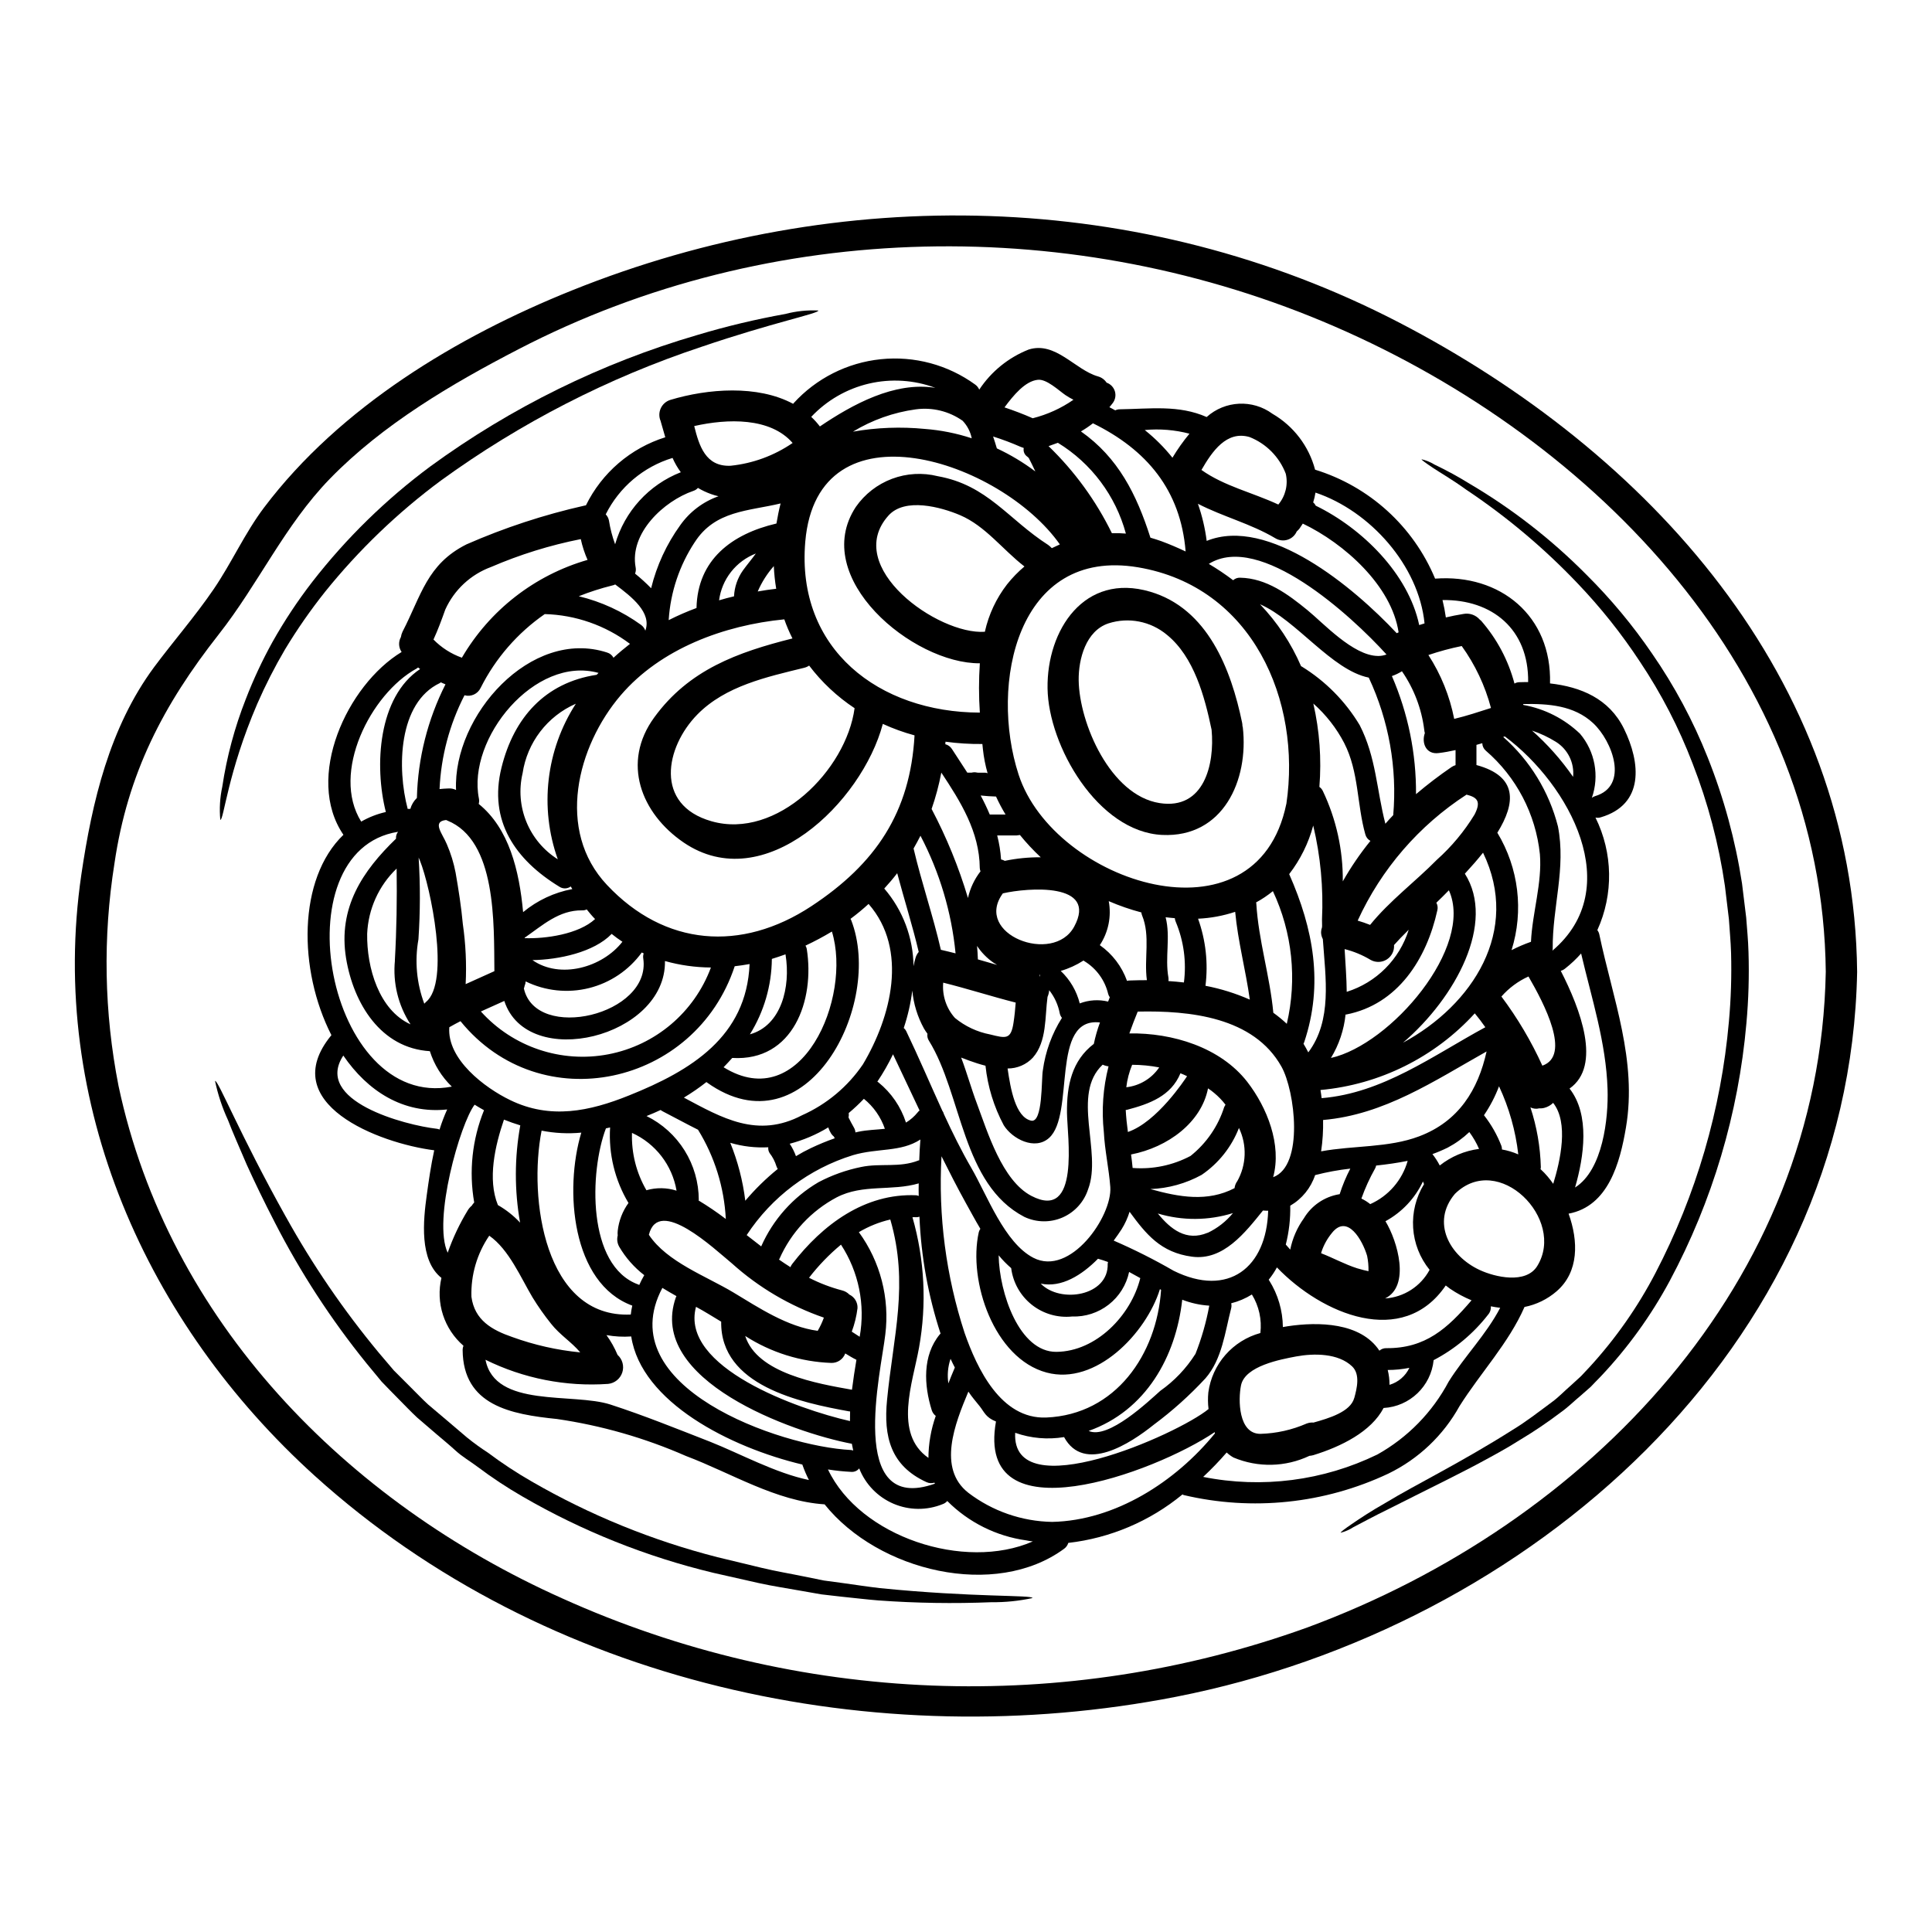 <?xml version="1.0" encoding="UTF-8"?>
<!-- Uploaded to: SVG Repo, www.svgrepo.com, Generator: SVG Repo Mixer Tools -->
<svg fill="#000000" width="800px" height="800px" version="1.1" viewBox="144 144 512 512" xmlns="http://www.w3.org/2000/svg">
 <g>
  <path d="m607.37 396.3c0.199 6.305 0.016 12.613-0.555 18.895-2.098 23.887-9.008 47.105-20.316 68.25-4.973 9.242-11.145 17.789-18.359 25.41-0.887 0.887-1.742 1.801-2.602 2.688l-2.656 2.328c-1.797 1.492-3.379 3.098-5.285 4.43-3.496 2.656-7.141 5.113-10.91 7.363-3.516 2.242-7.004 4.098-10.27 5.867-3.266 1.77-6.422 3.32-9.328 4.816-5.84 2.934-10.883 5.422-14.98 7.504-4.152 2.019-7.25 3.734-9.41 4.844h-0.004c-1.043 0.684-2.195 1.188-3.402 1.496-0.082-0.141 0.914-0.918 2.934-2.297 2.019-1.383 4.988-3.379 8.996-5.648 7.871-4.789 19.938-10.629 33.691-19.352 3.519-2.129 6.84-4.723 10.328-7.305 1.77-1.273 3.379-2.992 5.148-4.516 0.859-0.789 1.715-1.574 2.602-2.383l2.363-2.519c6.836-7.477 12.672-15.812 17.355-24.797 10.793-20.711 17.406-43.344 19.465-66.609 0.551-6.055 0.742-12.137 0.578-18.215-0.082-2.961-0.395-6.09-0.578-8.996-0.363-2.961-0.691-5.867-1.055-8.773-1.609-11.098-4.481-21.977-8.555-32.422-3.625-9.492-8.305-18.543-13.953-26.988-4.871-7.406-10.406-14.359-16.531-20.77-8.891-9.344-18.789-17.672-29.52-24.832-3.707-2.684-6.836-4.457-8.855-5.812-2.019-1.359-3.047-2.102-2.965-2.242 1.215 0.281 2.375 0.758 3.434 1.41 3.199 1.527 6.316 3.227 9.328 5.094 11.301 6.668 21.695 14.766 30.926 24.09 6.445 6.398 12.27 13.395 17.387 20.898 5.949 8.594 10.898 17.84 14.754 27.555 4.281 10.738 7.328 21.93 9.082 33.359 0.359 2.961 0.746 5.981 1.105 9.023 0.227 3.094 0.531 6.027 0.613 9.156z"/>
  <path d="m514.71 229.44c66.164 34.305 120.66 94.199 121.45 172.13-1.883 99.91-87.125 173.77-180.42 192.08-79.562 15.586-167.28-3.32-228.34-58.551-44.547-40.305-70.707-98.688-61.848-159.29 2.852-19.348 7.477-39.035 19.285-55.008 5.152-6.918 10.883-13.48 15.742-20.598 4.812-7.031 8.305-14.957 13.426-21.73 20.074-26.574 51.078-45.266 81.613-57.527 70.867-28.488 150.9-26.859 219.09 8.492zm113.14 172.13c-0.789-79.066-60.824-140.97-130.12-171.03-68.656-29.789-149.38-28.711-216.32 6.008-17.711 9.164-35.992 19.934-49.988 34.328-12.016 12.375-18.895 27.82-29.484 41.277-14.684 18.695-24.121 36.828-27.609 60.684-3.106 19.551-2.742 39.496 1.078 58.922 13.223 62.402 60.457 110.27 117.57 135.82 62.344 28.148 133.2 30.91 197.54 7.695 74.262-27.461 135.79-91.141 137.33-173.7z"/>
  <path d="m310.95 314.63c-6.527-4.91-14.422-7.668-22.586-7.891-7.215 5.004-13.059 11.73-17 19.574-0.762 1.598-2.562 2.418-4.266 1.938-3.965 7.715-6.223 16.191-6.613 24.859 0.789-0.082 1.574-0.137 2.438-0.164h-0.004c0.672-0.039 1.34 0.105 1.938 0.414-0.859-19.629 19.793-43.02 40.031-36.434l0.004 0.004c0.727 0.207 1.336 0.707 1.688 1.379 1.414-1.297 2.852-2.488 4.371-3.68zm256.88 76.988c3.598 17.137 10.078 33.418 7.062 51.188-1.574 9.359-4.68 20.859-15.199 22.828 2.602 7.227 2.797 15.449-3.211 20.598v0.004c-2.422 2.082-5.34 3.504-8.473 4.125-4.207 9.609-11.656 17.441-17.219 26.273v-0.004c-4.289 7.766-10.875 14.016-18.855 17.887-16.922 7.981-36.051 9.984-54.262 5.684-0.105-0.043-0.207-0.102-0.301-0.164-8.633 7.113-19.145 11.578-30.262 12.848-0.188 0.625-0.574 1.168-1.105 1.551-18.242 13.426-49.25 6.008-63.48-11.77-12.902-0.832-24.777-8.305-36.738-12.816-10.906-4.785-22.402-8.082-34.188-9.801-12.266-1.246-24.887-3.598-24.996-18.297h-0.004c0-0.383 0.074-0.762 0.223-1.113-2.519-2.18-4.398-5.008-5.426-8.176-1.031-3.172-1.172-6.562-0.414-9.805-5.922-4.723-4.816-15.258-3.879-22.012 0.5-3.625 1.078-7.723 1.969-11.809-14.613-1.859-42.137-12.375-27.27-30.48 0.027 0 0.027 0 0.027-0.027-8.828-17.32-8.965-41.418 3.184-53.102-10.352-15.141 0.941-39.672 15.422-48.449v0.004c-0.816-1.176-0.891-2.711-0.191-3.957 0.074-0.5 0.223-0.984 0.441-1.441 4.957-9.551 6.449-17.859 16.926-23.117h-0.004c10.066-4.418 20.535-7.856 31.258-10.273 0.133-0.039 0.273-0.066 0.414-0.082 4.242-8.637 11.844-15.156 21.027-18.035-0.395-1.328-0.789-2.684-1.18-4.098-0.027-0.082-0.027-0.164-0.055-0.219-0.469-1.082-0.449-2.312 0.047-3.379 0.496-1.07 1.426-1.875 2.555-2.215 9.84-2.961 23.062-4.043 32.531 1.055 0.027-0.059 0.055-0.086 0.082-0.141 6.012-6.613 14.25-10.773 23.137-11.688 8.891-0.918 17.801 1.48 25.031 6.731 0.469 0.34 0.832 0.801 1.055 1.332 3.172-4.801 7.746-8.512 13.098-10.629 7.141-2.242 12.266 5.371 18.355 7.117h-0.004c0.945 0.254 1.762 0.844 2.301 1.66 1.07 0.375 1.895 1.242 2.207 2.332s0.078 2.266-0.633 3.148c-0.25 0.363-0.555 0.664-0.832 1.027 0.523 0.246 1.023 0.551 1.547 0.832 0.387-0.191 0.816-0.289 1.25-0.281 8.031-0.109 15.559-1.215 22.977 2.051 4.875-4.379 12.156-4.738 17.441-0.859 5.582 3.242 9.648 8.57 11.297 14.812 14.363 4.422 26.02 15 31.805 28.875 17.273-1.305 30.953 9.883 30.453 27.766 8.086 0.918 15.641 3.961 19.602 12.016 4.43 9.023 5.43 20.074-6.172 23.477-0.449 0.141-0.926 0.16-1.383 0.055 4.637 9.371 4.816 20.328 0.492 29.844 0.262 0.328 0.441 0.711 0.523 1.121zm-6.422 67.082c7.391-4.652 8.859-18.387 8.613-26.051-0.395-12.402-4.207-24.008-7.008-35.965-1.289 1.453-2.707 2.789-4.234 3.988-0.34 0.285-0.734 0.492-1.16 0.609 5.148 10.047 10.961 25.137 2.328 31.199 5.449 6.949 3.844 18.023 1.461 26.219zm5.289-103.71c9.109-2.688 4.594-14.617-0.5-19.352s-11.902-5.176-18.574-5.066c0.027 0.082 0.082 0.164 0.109 0.246l0.004 0.004c5.633 1.008 10.84 3.66 14.977 7.613 3.988 4.707 5.184 11.176 3.148 16.996 0.246-0.199 0.531-0.348 0.836-0.438zm-5.812-5.117v0.004c0.375-3.707-1.387-7.301-4.543-9.277-1.988-1.238-4.117-2.242-6.34-2.988 4.102 3.637 7.758 7.754 10.883 12.262zm-4.016 13.117c2.184 11.133-1.496 21.371-1.387 32.531l0.004 0.004c-0.016 0.141-0.043 0.277-0.086 0.414 19.492-16.5 4.57-43.961-12.594-56.777-0.145 0.059-0.293 0.105-0.445 0.137 7.109 6.262 12.164 14.52 14.508 23.699zm-1.246 94.734c1.887-6.144 4.152-16.191-0.027-21.457v0.008c-0.633 0.621-1.414 1.07-2.273 1.301-0.445 0.129-0.914 0.176-1.379 0.141-0.793 0.211-1.633 0.121-2.363-0.25 1.688 5.117 2.613 10.449 2.758 15.836-0.004 0.18-0.031 0.355-0.086 0.527 0.68 0.621 1.32 1.285 1.914 1.992 0.516 0.605 0.988 1.246 1.457 1.902zm-2.879-31.312c7.695-2.684 0.496-16.418-3.684-23.641v0.008c-2.742 1.238-5.184 3.051-7.168 5.312 4.269 5.699 7.906 11.844 10.852 18.324zm-3.019-32.832c0.363-7.727 2.992-15.613 2.363-23.223v0.008c-1.109-10.652-6.25-20.477-14.367-27.461-0.559-0.496-0.883-1.203-0.898-1.949-0.523 0.137-1.023 0.305-1.547 0.441v5.348c10.934 2.961 10.461 9.992 5.535 17.938v-0.004c5.66 9.355 7.031 20.688 3.766 31.117 1.664-0.852 3.387-1.59 5.148-2.211zm1.66 85.93c7.668-12.402-10.297-30.453-21.812-19.129-6.367 7.531-1.441 16.473 6.562 20.18 4.043 1.887 12.25 3.801 15.254-1.055zm-2.41-154.76c0.191-14.008-9.578-21.926-22.699-21.73l0.004 0.012c0.375 1.516 0.672 3.047 0.887 4.594 1.496-0.359 3.043-0.664 4.594-0.914 1.629-0.332 3.312 0.242 4.402 1.496 0.109 0.109 0.219 0.164 0.332 0.277v-0.004c4.199 4.801 7.231 10.504 8.859 16.672 0.398-0.242 0.859-0.367 1.328-0.363 0.773-0.031 1.551-0.031 2.297-0.031zm-6.945 123.86 0.004 0.012c1.488 0.258 2.941 0.695 4.328 1.301-0.711-6.25-2.438-12.348-5.106-18.047-1.023 2.707-2.359 5.277-3.988 7.668 1.938 2.469 3.496 5.211 4.625 8.141 0.102 0.301 0.148 0.617 0.141 0.934zm-0.473 41.969c-0.832-0.109-1.66-0.219-2.465-0.395l0.004 0.012c0.062 0.797-0.195 1.582-0.723 2.184-3.891 5.019-8.816 9.137-14.445 12.074-0.703 6.91-6.324 12.289-13.262 12.676-3.293 6.297-11.27 10.234-18.578 12.488v0.004c-0.352 0.098-0.715 0.164-1.078 0.191-6.344 3.004-13.664 3.164-20.129 0.441-0.652-0.367-1.254-0.816-1.801-1.328-1.961 2.262-4.039 4.422-6.227 6.469 15.625 3.117 31.844 1.031 46.172-5.941 8.023-4.488 14.582-11.195 18.891-19.32 4.203-6.699 9.992-12.523 13.645-19.547zm-25.742-70.254c18.5-10.02 31.199-29.676 21.207-50.355-1.469 1.855-3.102 3.707-4.816 5.566 8.219 12.949-2.356 32.773-16.391 44.789zm23.309-88.703c-1.562-5.898-4.188-11.461-7.75-16.418-2.992 0.609-5.941 1.406-8.832 2.383 3.336 5.156 5.656 10.898 6.836 16.926 3.293-0.785 6.535-1.863 9.746-2.891zm-1.496 84.605c-0.887-1.273-1.828-2.519-2.793-3.68-10.621 11.637-25.207 18.883-40.895 20.316 0.113 0.691 0.223 1.414 0.309 2.16 16.191-1.328 29.43-11.238 43.379-18.797zm-2.848-56.379c1.797-3.492 0.691-4.543-2.133-5.262h-0.004c-12.594 8.16-22.602 19.742-28.844 33.387 1.109 0.332 2.215 0.691 3.293 1.133 5.152-6.367 12.016-11.488 17.711-17.273 3.898-3.481 7.258-7.519 9.977-11.984zm1.18 88.617v-0.004c-0.684-1.578-1.547-3.074-2.574-4.453-1.711 1.633-3.641 3.023-5.731 4.125-1.316 0.648-2.664 1.219-4.043 1.715 0.738 0.945 1.391 1.953 1.941 3.019 3-2.375 6.59-3.894 10.387-4.391zm-15.914-3.309c10.547-3.961 15.668-12.375 17.914-22.508-13.898 7.805-27.133 16.773-43.328 18.16v0.004c0.059 2.777-0.113 5.555-0.523 8.305 8.582-1.578 17.855-0.914 25.938-3.961zm9.691-98.398v-3.977c-1.496 0.332-2.965 0.609-4.488 0.789-3.379 0.441-4.566-2.754-3.652-5.289v-0.004c-0.082-0.297-0.137-0.605-0.164-0.914-0.699-5.555-2.723-10.863-5.906-15.473-0.836 0.523-1.727 0.953-2.66 1.273 4.285 9.875 6.465 20.535 6.391 31.297 3.023-2.566 6.176-4.973 9.449-7.207 0.32-0.207 0.668-0.371 1.035-0.484zm4.238 141.84c-2.004-0.824-3.914-1.855-5.703-3.074-0.395-0.277-0.789-0.582-1.133-0.859-11.379 16.691-32.809 7.641-44.742-4.789-0.625 1.156-1.355 2.25-2.184 3.269 0.027 0.055 0.082 0.109 0.137 0.191 2.328 3.699 3.582 7.977 3.625 12.348 0.445-0.082 0.859-0.164 1.305-0.219 8.113-1.215 19.32-1.023 24.277 6.481v-0.004c0.512-0.449 1.176-0.688 1.855-0.664 10.352 0.082 16.195-5.238 22.562-12.68zm-37.262-64.227c15.836-3.543 38.039-29.43 31.258-44.434-1.109 1.133-2.215 2.242-3.32 3.293h-0.004c0.332 0.598 0.43 1.301 0.273 1.969-2.82 12.875-10.465 25-24.168 27.66-0.055 0-0.109-0.027-0.164 0-0.418 4.078-1.742 8.012-3.875 11.512zm23.391-114.72c0.473-0.164 0.941-0.309 1.414-0.445-1.523-15.309-14.398-29.789-28.902-34.66-0.137 0.879-0.344 1.75-0.609 2.602 0.285 0.23 0.512 0.523 0.664 0.855 12.293 5.984 24.559 18.051 27.434 31.648zm1.273 148.16c-0.082-0.246-0.195-0.469-0.281-0.715l0.004-0.004c-2.109 4.481-5.59 8.176-9.938 10.547 3.238 5.344 6.644 17.191-0.109 20.469v-0.004c4.981-0.32 9.441-3.188 11.805-7.586-2.57-3.16-4.098-7.047-4.359-11.117-0.266-4.07 0.742-8.121 2.883-11.59zm-7.234-146.01c0.16-0.086 0.328-0.16 0.5-0.223-1.859-12.375-14.398-23.562-25.387-28.82-0.309 0.445-0.582 0.887-0.887 1.332-0.215 0.273-0.457 0.523-0.723 0.75-0.449 1.047-1.336 1.852-2.426 2.195-1.09 0.348-2.273 0.199-3.25-0.398-6.535-3.879-13.871-5.703-20.516-9.137l0.004 0.004c1.117 3.188 1.898 6.484 2.324 9.84 16.32-6.609 38.906 12.219 50.359 24.457zm-7.008 151.3c4.844-2.16 8.473-6.359 9.91-11.461-2.754 0.555-5.535 0.941-8.359 1.246-0.051 0.293-0.156 0.574-0.305 0.832-1.422 2.527-2.625 5.176-3.598 7.914 0.832 0.398 1.617 0.891 2.336 1.469zm10.234-72.754c-1.605 1.574-2.965 2.988-3.938 4.098 0.113 1.523-0.617 2.988-1.906 3.816-1.289 0.824-2.926 0.879-4.266 0.141-2.152-1.297-4.484-2.269-6.922-2.879 0.219 3.938 0.527 7.695 0.555 11.324 7.859-2.465 14.008-8.633 16.445-16.5zm-4.152-30.289c1.082-12.52-1.152-25.105-6.481-36.484-9.84-1.996-19.156-15.258-28.82-19.438 4.574 4.781 8.262 10.34 10.883 16.418 0.078 0.023 0.152 0.062 0.219 0.109 6.269 3.867 11.523 9.184 15.312 15.504 4.371 8.527 4.484 17.191 6.809 26.137 0.66-0.75 1.324-1.523 2.047-2.246zm4.328 146.42v0.004c-1.902 0.383-3.844 0.578-5.785 0.578 0.324 1.285 0.484 2.609 0.473 3.934 2.32-0.68 4.238-2.324 5.269-4.508zm-8.266-188.64v0.004c0.738-0.008 1.469-0.141 2.16-0.395-9.414-10.379-33.555-32.473-47.094-24.008v-0.004c2.231 1.32 4.383 2.766 6.453 4.332 0.512-0.469 1.191-0.707 1.883-0.668 6.945 0.141 12.648 4.375 17.828 8.613 4.098 3.32 12.07 12.07 18.66 12.125 0.027 0.035 0.055 0.008 0.082 0.008zm-2.617 163.04c0.035-1.363-0.086-2.727-0.363-4.066-1.18-4.043-5.203-11.27-9.328-6.066v0.004c-1.215 1.469-2.148 3.148-2.754 4.953-0.051 0.137-0.086 0.277-0.109 0.418 3.211 1.242 6.254 2.934 9.547 3.988 0.648 0.219 2.832 0.77 3.008 0.77zm0.523-114.03c-0.672-0.355-1.16-0.977-1.355-1.715-2.269-8.031-1.688-16.582-5.594-24.195h0.004c-2.062-3.973-4.844-7.527-8.195-10.492 1.656 7.238 2.199 14.691 1.605 22.094 0.375 0.258 0.68 0.613 0.887 1.023 3.578 7.492 5.398 15.703 5.316 24.008 2.137-3.769 4.586-7.356 7.32-10.723zm-4.289 147.64c0.691-2.519 1.633-6.297-0.578-8.387-3.684-3.516-10.137-3.488-14.812-2.629-4.18 0.789-13.512 2.519-14.617 7.613-0.789 3.82-0.746 12.93 5.148 12.902 4.203-0.117 8.344-1.039 12.199-2.719 0.59-0.23 1.223-0.328 1.855-0.273 4.039-1.133 9.797-2.824 10.793-6.508zm-3.871-54.012-0.004 0.004c0.746-2.34 1.688-4.609 2.824-6.785-3.148 0.352-6.266 0.926-9.328 1.719-1.133 3.418-3.477 6.301-6.59 8.109 0.074 3.469-0.324 6.934-1.18 10.301 0.395 0.441 0.789 0.887 1.18 1.332v-0.004c0.598-2.981 1.824-5.797 3.598-8.266 2.023-3.394 5.434-5.731 9.328-6.391zm-8.305-37.598c6.363-8.496 4.566-19.656 3.844-30.008v0.004c-0.309-0.57-0.469-1.211-0.469-1.859 0.016-0.426 0.098-0.844 0.246-1.242-0.004-0.141 0.004-0.281 0.027-0.418-0.027-0.551-0.027-1.133-0.027-1.688 0.398-8.363-0.383-16.742-2.324-24.887-1.254 4.668-3.418 9.043-6.371 12.871 6.422 14.531 9.137 29.125 3.988 44.516v0.004c-0.047 0.152-0.113 0.301-0.191 0.441 0.461 0.719 0.844 1.492 1.262 2.269zm-5.707-7.555c2.766-11.801 1.469-24.188-3.684-35.16-1.391 1.133-2.883 2.137-4.457 2.992 0.035 0.078 0.051 0.164 0.059 0.246 0.578 9.801 3.598 19.215 4.512 28.984l-0.004 0.004c1.254 0.898 2.449 1.879 3.574 2.934zm-0.113-58.277c4.043-27.324-8.938-57.582-39.309-62.703-32.059-5.367-39.449 31.035-31.645 54.953 9.348 28.668 63.055 46.262 70.941 7.75zm-2.129-79.344v0.004c1.906-2.262 2.637-5.289 1.969-8.168-1.695-4.445-5.18-7.973-9.605-9.719-6.094-1.77-9.91 3.82-12.738 8.723 6.019 4.289 13.609 6.008 20.363 9.164zm-1.359 178.26c8.223-3.043 5.785-22.867 2.188-29.289-7.363-13.148-24.281-14.895-38.094-14.59-0.789 1.91-1.523 3.848-2.215 5.785 11.379-0.191 24.113 3.652 31.258 12.848 5.246 6.785 9.18 16.641 6.852 25.25zm-1.328 8.887 0.004 0.004c-0.465 0.008-0.926-0.008-1.387-0.055-4.723 5.84-10.492 13.344-18.797 12.238-8.305-1.105-12.184-5.953-16.555-11.906-0.5 1.625-1.207 3.18-2.109 4.625-0.605 0.941-1.328 1.969-2.102 3.019v-0.004c5.445 2.359 10.754 5.031 15.891 8 14.496 7.172 24.629-0.863 25.047-15.918zm-2.078 32.418 0.004 0.004c0.426-3.562-0.367-7.16-2.246-10.215-1.695 1.055-3.543 1.84-5.477 2.328 0.098 0.453 0.09 0.93-0.027 1.379-1.633 6.297-2.383 13.43-6.812 18.523h-0.004c-4.176 4.512-8.762 8.625-13.699 12.293-6.148 4.93-18.469 13.012-23.754 3.266-4.348 0.719-8.805 0.328-12.957-1.137-1.023 19.91 42.992 0.473 51.242-6.297-0.184-1.461-0.199-2.938-0.055-4.406 0.5-3.684 2.074-7.141 4.523-9.938 2.449-2.797 5.668-4.812 9.254-5.797zm-6.172-40.148 0.004 0.004c2.492-4.363 2.676-9.676 0.496-14.203-1.961 5.047-5.41 9.379-9.883 12.43-4.176 2.297-8.832 3.586-13.594 3.766 7.641 2.133 15.141 3.488 22.312-0.246 0.07-0.633 0.297-1.238 0.656-1.766zm3.379-48.199c-1.082-7.805-3.148-15.422-3.879-23.281l0.004 0.004c-3.18 1.059-6.492 1.672-9.84 1.824 2.043 5.691 2.715 11.777 1.965 17.777 4.039 0.773 7.977 2.004 11.738 3.66zm-6.754 28.406v0.004c0.09-0.199 0.191-0.395 0.305-0.582-0.871-1.133-1.867-2.164-2.965-3.074-0.527-0.449-1.082-0.863-1.66-1.246-1.77 9.023-10.605 15.613-20.398 17.523 0.164 1.18 0.305 2.383 0.414 3.57h-0.004c5.316 0.418 10.641-0.688 15.352-3.184 4.211-3.356 7.328-7.891 8.945-13.027zm-2.496 86.57c-0.055-0.141 0-0.25-0.055-0.363-16 10.797-63.508 28.297-57.969-2.793v-0.027c-2.754-1.109-3.047-2.438-4.289-4.016-0.996-1.246-2.133-2.547-3.019-3.906-3.57 8.496-8.266 20.348-0.027 26.801v0.004c6.394 4.879 14.184 7.586 22.23 7.723 16.707-0.352 32.711-10.652 43.117-23.441zm-1.91-53.184h0.004c2.586-1.227 4.871-3.012 6.691-5.231-6.477 2.019-13.406 2.059-19.906 0.113 3.348 4.133 7.527 7.481 13.203 5.098zm-3.266 32.141v0.004c1.645-4.152 2.875-8.453 3.684-12.844-2.457-0.152-4.875-0.684-7.168-1.574-1.688 15.168-9.637 29.371-24.797 34.77 5.176 2.363 15.945-7.918 18.992-10.629l-0.004 0.004c3.707-2.609 6.859-5.918 9.281-9.746zm-3.043-98.473v0.004c0.711-5.438-0.027-10.969-2.133-16.031-0.152-0.32-0.246-0.668-0.273-1.023-0.789-0.082-1.605-0.137-2.438-0.246 1.355 5.258-0.223 10.602 0.746 16 0.043 0.301 0.043 0.609 0 0.91 1.344 0.094 2.731 0.203 4.086 0.371zm0.859 24.832v0.004c-0.578-0.293-1.172-0.555-1.773-0.785-2.492 6.035-8.195 8.113-14.199 9.691-0.109 0.027-0.191 0-0.305 0.027 0.109 1.938 0.305 3.871 0.578 5.84 7.715-2.652 15.023-13.797 15.688-14.793zm-3.894-163.91c1.336-2.234 2.844-4.363 4.508-6.367-3.859-1.016-7.871-1.344-11.848-0.969 2.715 2.16 5.176 4.621 7.34 7.336zm-2.902 22.133c2.242 0.832 4.348 1.742 6.394 2.711-1.305-16.281-10.352-26.992-24.559-33.969h0.004c-1.016 0.789-2.078 1.508-3.184 2.156 9.84 6.922 14.73 16.613 18.414 28.16 0.992 0.289 1.961 0.594 2.93 0.941zm-0.109 198.38c-0.098-0.062-0.199-0.117-0.305-0.168-3.629 11.656-16.945 25.609-30.039 22.094-13.926-3.734-20.859-24.25-17.965-37.207 0.082-0.316 0.223-0.617 0.414-0.887-1.414-2.363-2.656-4.723-3.848-6.836-2.266-4.098-4.371-8.223-6.445-12.375h-0.004c-0.879 15.844 1.195 31.707 6.117 46.793 3.293 9.414 9.609 22.895 21.621 22.434 18.465-0.766 29.32-16.797 30.453-33.848zm-3.762-82.055c-0.789-5.731 0.969-11.711-1.273-17.164h-0.004c-0.102-0.254-0.164-0.52-0.191-0.789-2.953-0.781-5.84-1.781-8.641-2.992 0.75 4.047-0.094 8.227-2.363 11.66 3.324 2.336 5.84 5.644 7.207 9.469 0.297-0.078 0.605-0.117 0.914-0.109 1.414-0.051 2.883-0.078 4.348-0.078zm-1.746 78.957c-0.969-0.555-1.969-1.109-2.961-1.633h-0.004c-0.727 3.43-2.644 6.492-5.406 8.652-2.766 2.16-6.203 3.277-9.707 3.152-3.832 0.398-7.664-0.723-10.68-3.117-3.019-2.398-4.977-5.879-5.457-9.699-1.203-1.039-2.316-2.176-3.324-3.406 0.164 9.934 5.453 25.68 15.309 25.59 10.57-0.086 19.793-9.688 22.227-19.543zm5.016-55.84h-0.004c-2.363-0.457-4.766-0.688-7.172-0.695-0.785 1.906-1.309 3.906-1.551 5.953 3.539-0.391 6.727-2.316 8.723-5.262zm-12.543-141.58h-0.008c1.238-0.035 2.481 0.004 3.715 0.109-2.715-10.027-9.164-18.637-18.023-24.059-0.789 0.305-1.633 0.609-2.465 0.887 6.887 6.656 12.562 14.457 16.773 23.059zm-20.797 192.04c9.773 5.039 20.898-10.988 20.375-18.742-0.363-4.898-1.469-9.715-1.715-14.613-0.629-5.824-0.207-11.711 1.246-17.387-0.539-0.066-1.062-0.219-1.551-0.445-8.414 7.871-0.109 23.09-3.844 32.973h-0.004c-1.074 3.371-3.547 6.109-6.789 7.523-3.242 1.41-6.938 1.352-10.133-0.16-16.582-8.66-16.445-32.418-25.273-46.676-0.363-0.547-0.504-1.207-0.395-1.855-0.34-0.453-0.656-0.922-0.941-1.41-1.699-3.098-2.746-6.508-3.074-10.023-0.43 3.371-1.188 6.691-2.269 9.91 0.266 0.215 0.484 0.484 0.637 0.789 3.348 6.981 6.367 14.09 9.582 21.125h-0.004c0.199 0.262 0.34 0.562 0.414 0.887 2.242 4.871 4.598 9.664 7.309 14.34 4.164 7.184 8.762 19.809 16.43 23.766zm19.793-67.906c0.137-0.363 0.309-0.746 0.445-1.137-0.203-0.285-0.355-0.605-0.441-0.941-0.863-3.606-3.133-6.715-6.301-8.637-0.086-0.055-0.141-0.109-0.223-0.164-1.867 1.203-3.902 2.133-6.035 2.754 2.465 2.332 4.215 5.316 5.039 8.609 2.398-0.918 5.019-1.086 7.519-0.484zm-0.109 69.488v-0.004c0.012-0.156 0.039-0.312 0.082-0.469-0.887-0.336-1.77-0.609-2.656-0.863-4.262 4.328-9.691 7.754-15.172 6.59 5.18 5.348 18.023 3.297 17.746-5.258zm-2.047-63.953c-13.266-1.52-6.508 24.402-13.512 30.621-3.762 3.348-9.719 0.246-11.984-3.379-2.617-4.898-4.262-10.258-4.844-15.781-0.789-0.191-1.523-0.414-2.215-0.633-1.414-0.473-2.82-0.945-4.234-1.523 1.523 4.016 2.684 8.223 4.152 12.121 2.82 7.535 6.691 20.469 14.449 24.527 13.039 6.812 9.496-15.973 9.445-21.98-0.082-7.336 1.301-13.844 7.117-18.301l-0.004 0.004c0.402-1.93 0.949-3.828 1.629-5.676zm-6.84-25.383c6.422-11.852-12.375-10.328-18.895-8.832-7.902 10.82 13.359 19.043 18.895 8.828zm-0.191-139.64v-0.004c-0.738-0.371-1.449-0.785-2.133-1.242-1.77-1.219-5.012-4.328-7.332-4.043-3.324 0.359-6.394 4.043-8.805 7.309 2.547 0.859 5.039 1.797 7.477 2.879 3.863-0.969 7.519-2.629 10.793-4.902zm-3.047 163.8c-0.285-0.34-0.48-0.746-0.578-1.18-0.422-2.246-1.383-4.356-2.801-6.148-0.047 0.609-0.195 1.211-0.441 1.77-0.719 5.234-0.137 11.852-3.879 16.086l0.004 0.004c-1.734 1.859-4.168 2.906-6.711 2.887 0.789 5.457 2.102 12.848 6.199 13.816 3.211 0.789 2.715-11.043 3.148-13.344 0.668-4.938 2.394-9.676 5.059-13.891zm-2.684-124.47c0.691-0.332 1.414-0.664 2.133-0.996-15.672-22.258-64.238-38.371-67.469-0.719-2.438 28.543 19.602 45.238 46.262 45.293-0.293-4.352-0.293-8.719 0-13.07-17.711 0.164-45.211-22.676-32.863-41.441 2.367-3.398 5.711-5.996 9.59-7.449 3.879-1.457 8.109-1.695 12.125-0.691 13.207 2.363 18.633 11.414 29.293 18.242v0.004c0.332 0.246 0.645 0.523 0.93 0.828zm-12.457 82.863c3.129-0.652 6.32-0.969 9.52-0.945-1.973-1.84-3.812-3.812-5.512-5.906-0.273 0.055-0.551 0.09-0.828 0.113h-5.199c0.539 2.086 0.887 4.215 1.027 6.367 0.344 0.074 0.68 0.199 0.992 0.371zm9.27 30.621c0.027-0.168 0.082-0.309 0.109-0.445h-0.109l-0.082 0.418c0.031-0.004 0.062 0.008 0.082 0.027zm-1.18-133.82c-0.555-1.188-1.137-2.379-1.742-3.57-0.113-0.109-0.223-0.219-0.363-0.332-0.762-0.496-1.145-1.406-0.969-2.297 0-0.016-0.012-0.027-0.027-0.027-0.266-0.078-0.531-0.172-0.785-0.281-2.387-1.051-4.824-1.969-7.309-2.754 0.336 0.969 0.664 2.019 0.996 3.148h-0.004c3.606 1.676 7.019 3.727 10.195 6.113zm-0.664 283.56c-0.582-0.082-1.18-0.137-1.742-0.277-7.93-1.102-15.281-4.766-20.934-10.438-0.324 0.383-0.742 0.668-1.215 0.832-4.188 1.707-8.883 1.668-13.039-0.109-4.16-1.781-7.43-5.148-9.082-9.359-0.527 0.66-1.352 1.004-2.188 0.914-2.043-0.102-4.074-0.316-6.09-0.637 8.461 17.855 36.148 26.992 54.289 19.074zm-5.117-137.48c0.277-1.773 0.441-3.543 0.578-5.316-6.418-1.633-12.762-3.68-19.211-5.285v-0.004c-0.305 3.414 0.82 6.801 3.102 9.355 2.695 2.215 5.902 3.719 9.328 4.375 4.141 1.027 5.527 1.441 6.203-3.125zm-1.699-116.17c1.371-1.723 2.91-3.305 4.594-4.723-5.785-4.461-10.324-10.715-17.051-13.594-5.016-2.129-14.617-4.785-18.992 0.109-12.184 13.594 13.117 31.672 25.551 30.789v-0.004c1.016-4.574 3.027-8.871 5.898-12.578zm-4.598 61.008h4.18c-0.934-1.539-1.773-3.129-2.519-4.762-1.332-0.027-2.711-0.137-4.07-0.277 0.887 1.648 1.688 3.34 2.41 5.039zm-3.148 38.395c1.715 0.5 3.406 0.969 5.094 1.469-0.332-0.191-0.688-0.414-1.023-0.637-1.695-1.188-3.148-2.68-4.293-4.402 0.102 1.207 0.188 2.398 0.223 3.586zm2.023-49.473c0.188 0.023 0.375 0.066 0.551 0.141-0.598-2.094-1.016-4.231-1.246-6.394-0.055-0.445-0.082-0.914-0.137-1.359v0.004c-3.269 0.039-6.535-0.168-9.773-0.609-0.027 0.219-0.027 0.445-0.055 0.664 0.719 0.18 1.34 0.625 1.742 1.246 1.387 2.102 2.754 4.207 4.098 6.297h1.105c0.48-0.133 0.984-0.141 1.469-0.027 0.066 0 0.133 0.008 0.195 0.027zm-1.332 26.137c-0.113-0.281-0.176-0.582-0.191-0.887-0.082-9.582-5.066-17.551-10.188-25.277-0.625 3.273-1.484 6.492-2.578 9.637 3.973 7.531 7.199 15.43 9.637 23.586 0.574-2.562 1.707-4.965 3.312-7.043zm-2.328-114.78h0.004c-0.352-1.738-1.188-3.344-2.41-4.625-3.621-2.551-8.074-3.629-12.457-3.019-5.883 0.812-11.535 2.82-16.609 5.906 6.285-1.102 12.691-1.344 19.043-0.723 4.227 0.32 8.398 1.152 12.426 2.477zm-4.66 246.73c0.055-0.164 0.137-0.305 0.191-0.445-0.395-0.789-0.789-1.52-1.137-2.32-0.711 2.094-0.91 4.324-0.578 6.508 0.504-1.305 1.031-2.578 1.523-3.742zm-3.492-111.15c1.305 0.277 2.606 0.637 3.879 0.941h-0.004c-1.062-10.895-4.219-21.477-9.301-31.172-0.582 1.137-1.18 2.269-1.828 3.383 2.113 9.023 5.16 17.797 7.234 26.848zm-0.297 101.9c0.059-0.074 0.121-0.137 0.195-0.195-3.281-10.02-5.164-20.445-5.594-30.98-0.266 0.102-0.547 0.148-0.832 0.137-0.359-0.027-0.688 0-1.023 0 3.223 11.234 3.816 23.055 1.746 34.551-1.688 9.41-6.809 22.758 2.492 29.238h-0.004c0.02-3.793 0.676-7.555 1.941-11.133-0.496-0.379-0.863-0.898-1.055-1.492-2.074-6.606-2.519-14.496 2.133-20.125zm-1.305 39.562 0.004-0.004c-0.059-0.078-0.105-0.16-0.141-0.25-0.691 0.215-1.441 0.168-2.102-0.141-9.445-4.328-11.414-11.984-10.438-21.812 1.633-16.891 5.84-30.672 0.859-47.781-2.934 0.676-5.746 1.809-8.332 3.348 5.699 7.824 8.203 17.527 7.004 27.133-1.082 9.645-10.355 47.875 13.148 39.516zm-30.48-280.16c8.613-5.812 19.738-11.961 30.566-10.234l0.004-0.004c-5.629-2.094-11.746-2.481-17.594-1.113-5.848 1.371-11.156 4.438-15.27 8.812 0.836 0.781 1.605 1.633 2.297 2.547zm26.328 194.48c0.055-1.855 0.168-3.711 0.309-5.512-5.207 3.406-11.324 2.215-17.887 4.152h0.004c-11.562 3.57-21.52 11.062-28.156 21.18 1.27 0.996 2.574 1.992 3.848 2.992l0.004-0.004c3.144-7.117 8.453-13.062 15.168-16.996 3.562-1.883 7.375-3.242 11.324-4.043 5.148-1.078 10.133 0.277 15.223-1.742v-0.004c0.055-0.016 0.109-0.023 0.168-0.016zm0.086-13.207c-2.363-4.957-4.68-9.91-7.035-14.895h0.004c-1.207 2.516-2.594 4.938-4.152 7.254l0.246 0.164h0.004c3.43 2.773 5.981 6.488 7.336 10.688 1.184-0.719 2.231-1.637 3.102-2.715 0.137-0.191 0.305-0.352 0.5-0.484zm-0.223 22.645c-0.027-1.105-0.027-2.215 0-3.32-7.113 2.106-14.812 0.109-21.703 3.684v-0.004c-6.754 3.574-12.109 9.316-15.199 16.309-0.027 0.082-0.082 0.109-0.137 0.191 1 0.691 2.023 1.383 3.047 2.019 0.113-0.32 0.285-0.621 0.5-0.887 7.996-10.352 19.184-18.77 32.859-18.16h-0.004c0.219 0.035 0.434 0.094 0.637 0.18zm-0.852-63.051c0.164-0.594 0.457-1.141 0.855-1.609-1.66-7.008-3.844-13.871-5.703-20.859-1.078 1.41-2.238 2.754-3.434 4.066h0.004c4.93 5.727 7.676 13.012 7.754 20.57 0.137-0.734 0.309-1.457 0.523-2.168zm-27.633-13.707c17.133-11.27 26.246-24.941 27.379-45.293-2.879-0.781-5.691-1.797-8.406-3.039-5.512 20.793-31.422 45.984-52.793 31.426-11.27-7.699-16.531-21.152-7.781-33.141 9.164-12.621 22.066-17.273 36.629-20.93v0.004c-0.836-1.641-1.555-3.332-2.164-5.066-15.891 1.551-32.75 7.723-43.355 20.125-11.543 13.512-17.273 35.797-3.625 50.273 15.305 16.273 35.594 17.824 54.117 5.641zm13.703 41.887c7.445-12.512 12.098-30.371 1.496-42.508-1.527 1.402-3.129 2.723-4.793 3.957 0.062 0.102 0.121 0.203 0.172 0.309 8.746 22.434-11.852 61.82-38.18 43.074-0.082-0.055-0.109-0.109-0.164-0.137h-0.004c-1.906 1.496-3.902 2.875-5.977 4.125 10.078 5.367 19.488 10.906 31.312 4.676 6.531-2.906 12.121-7.582 16.137-13.496zm5.812 17.082c-1.07-3.117-3-5.871-5.562-7.945-1.266 1.328-2.606 2.586-4.016 3.766 0.051 0.395 0.031 0.793-0.055 1.18 0.469 0.914 0.914 1.797 1.438 2.684v0.004c0.23 0.387 0.363 0.824 0.395 1.273 0.277-0.055 0.555-0.137 0.832-0.191 2.43-0.492 4.758-0.52 6.969-0.77zm-6.672 55.105c1.516-8.469-0.254-17.199-4.957-24.402-3.137 2.602-5.977 5.547-8.469 8.777 2.785 1.43 5.719 2.551 8.75 3.348 0.738 0.18 1.41 0.562 1.938 1.105 1.379 0.652 2.231 2.074 2.16 3.598-0.262 2.129-0.773 4.223-1.523 6.231 0.719 0.441 1.41 0.914 2.102 1.359zm-2.047 14.035c0.332-2.688 0.746-5.316 1.18-7.918-1.023-0.5-1.992-1.105-2.961-1.688l0.004-0.004c-0.566 1.543-2.047 2.555-3.684 2.519-8.113-0.285-16-2.754-22.832-7.144 3.184 9.93 19.102 12.617 28.293 14.25zm0.332 16.109c-0.109-0.441-0.191-0.859-0.277-1.328-0.027-0.141-0.055-0.309-0.082-0.445-15.809-3-54.379-16.84-46.648-38.793l0.164-0.336c-1.27-0.715-2.519-1.438-3.734-2.184-13.926 26.246 31.117 42.023 49.988 42.965 0.203 0.016 0.402 0.062 0.59 0.137zm-0.859-7.805c0-0.859 0-1.715 0.027-2.547-0.055-0.027-0.109 0-0.191 0-13.066-2.363-34.219-6.812-33.969-23.781-1.109-0.664-2.215-1.332-3.293-1.996-1.078-0.664-2.215-1.301-3.379-1.938-4.32 16.047 27.043 27.148 40.805 30.277zm-4.043-74.93c-0.082-0.137-0.137-0.309-0.219-0.445-0.297-0.227-0.551-0.512-0.75-0.828-0.309-0.508-0.559-1.047-0.746-1.609-3.176 1.934-6.617 3.391-10.215 4.332 0.684 1.027 1.242 2.133 1.66 3.293 1.273-0.777 2.59-1.488 3.938-2.129 2.062-0.98 4.18-1.855 6.332-2.613zm-29.453-18.824c20.652 12.816 34.105-18.41 28.707-35.965-2.269 1.367-4.606 2.613-7.004 3.738 0.16 0.254 0.273 0.535 0.332 0.832 2.188 13.562-3.543 29.914-19.738 28.93-0.75 0.82-1.496 1.664-2.297 2.469zm24.941 69.848h0.004c0.652-1.109 1.199-2.277 1.633-3.492-9.004-3.109-17.289-7.996-24.363-14.367-4.621-3.793-19.461-17.914-22.012-7.586 4.762 7.199 15.258 10.988 22.398 15.281 6.809 4.102 14.285 9.086 22.344 10.168zm9.777-165c-4.621-3.059-8.691-6.875-12.043-11.289-0.395 0.266-0.836 0.465-1.301 0.578-9.91 2.438-20.859 4.789-28.32 12.375-8.496 8.66-11.488 23.949 3.738 28.297 17.301 4.953 35.707-13.543 37.926-29.961zm-12.102 204.54c-0.648-1.273-1.211-2.586-1.688-3.934-0.027-0.055-0.027-0.109-0.055-0.164-19.102-4.543-42.691-16.531-45.348-33.945-2.195 0.152-4.398 0.031-6.562-0.359 1.176 1.625 2.16 3.379 2.934 5.231 1.305 1.168 1.801 2.996 1.262 4.66-0.539 1.668-2.012 2.859-3.754 3.039-11.207 0.781-22.422-1.426-32.5-6.394 2.492 12.902 23.172 8.637 33.137 11.875 8.887 2.883 17.664 6.449 26.371 9.84 7.879 3.121 17.344 8.324 26.203 10.152zm-15.641-118.11c8.305-2.297 10.852-12.512 9.445-21.121 0-0.027 0.027-0.055 0-0.082-1.18 0.441-2.41 0.832-3.625 1.215-0.066 7.07-2.082 13.984-5.82 19.988zm7.031-135.35c0.309-1.77 0.637-3.543 1.109-5.34-8.531 2.047-17.359 1.855-22.758 10.27l-0.004-0.004c-4.035 6.125-6.41 13.195-6.891 20.516v0.137c2.391-1.211 4.852-2.281 7.363-3.211 0.277-12.809 9.355-19.621 21.176-22.387zm0.363 171.04h-0.004c-0.156-0.23-0.277-0.484-0.363-0.75-0.383-1.254-0.992-2.426-1.797-3.461-0.297-0.457-0.426-1.008-0.359-1.547-3.402 0.18-6.809-0.219-10.074-1.184 1.996 4.922 3.336 10.082 3.981 15.352 2.598-3.074 5.484-5.898 8.613-8.43zm-0.422-153.77c-0.336-1.988-0.547-3.992-0.633-6.008-1.77 2.004-3.211 4.273-4.266 6.727 1.633-0.285 3.266-0.539 4.898-0.719zm-12.094-32.598c5.898-0.605 11.551-2.68 16.445-6.035-5.902-6.809-17.246-6.481-26.078-4.484 1.301 5.207 2.988 10.801 9.633 10.52zm3.293 27.715c1.105-1.523 2.328-2.961 3.406-4.457-2.59 1.004-4.859 2.684-6.574 4.867-1.715 2.18-2.809 4.785-3.172 7.535 1.305-0.395 2.629-0.746 3.961-1.055 0.117-2.477 0.945-4.871 2.379-6.891zm1.742 104.34c-1.305 0.219-2.629 0.441-3.938 0.578-10.438 31.617-51.352 40.781-72.672 14.562-0.996 0.5-1.992 1.051-2.965 1.605-0.633 8.527 9.469 16.086 16.086 19.285 10.66 5.207 21.066 3.019 31.559-1.215 16.43-6.582 31.129-15.551 31.934-34.816zm-6.297 67.551v-0.004c-0.43-8.375-2.961-16.504-7.363-23.641-3.016-1.496-6.062-3.184-9.355-4.871v-0.004c-0.199-0.098-0.387-0.215-0.555-0.359-1.215 0.578-2.465 1.105-3.734 1.605v0.004c4.148 2.039 7.641 5.203 10.086 9.125 2.449 3.926 3.746 8.453 3.758 13.078 0 0.055-0.031 0.082-0.059 0.164h-0.004c2.492 1.504 4.898 3.137 7.211 4.898zm-1.938-191.52h0.004c-0.668-0.152-1.328-0.344-1.969-0.578-1.215-0.434-2.383-0.98-3.488-1.637-0.328 0.367-0.746 0.641-1.215 0.789-7.836 2.684-17 11.238-15.285 20.316 0.102 0.539 0.047 1.098-0.164 1.605 1.496 1.207 2.922 2.5 4.262 3.879 1.473-6.019 4.098-11.699 7.727-16.723 2.5-3.535 6.035-6.211 10.117-7.652zm-9.988-6.367c-0.867-1.18-1.602-2.449-2.188-3.793-7.707 2.34-14.113 7.75-17.711 14.957 0.438 0.449 0.734 1.016 0.855 1.633 0.336 2.148 0.883 4.258 1.637 6.297 2.512-8.727 8.949-15.785 17.406-19.094zm7.981 131.25c-4.117-0.027-8.215-0.602-12.18-1.715 0.332 20.234-36.492 29.262-42.578 10.574-2.078 0.914-4.125 1.855-6.203 2.793v0.004c8.492 9.43 21.297 13.73 33.762 11.348 12.465-2.383 22.781-11.105 27.199-23.004zm-9.109 59.141c-1.145-6.75-5.57-12.488-11.809-15.312-0.18 5.324 1.145 10.594 3.824 15.199 2.613-0.754 5.394-0.715 7.984 0.113zm-8.266-148.42c1.715-4.758-3.543-8.91-7.996-12.234-0.25 0.129-0.516 0.223-0.789 0.273-3.016 0.75-5.977 1.699-8.859 2.852 5.941 1.43 11.547 4.008 16.5 7.59 0.52 0.379 0.918 0.91 1.133 1.52zm-0.445 85.543-0.5-0.246c-3.41 4.691-8.363 8.035-13.996 9.438-5.629 1.402-11.574 0.773-16.785-1.77-0.016 0.406-0.109 0.809-0.277 1.18-0.039 0.238-0.105 0.469-0.195 0.691 3.211 14.23 33.801 7.031 31.645-7.918-0.078-0.461-0.043-0.934 0.109-1.375zm-1.18 87.871c0.398-0.887 0.844-1.758 1.332-2.602-2.668-2.051-4.914-4.598-6.617-7.5-0.531-0.914-0.684-2-0.418-3.019-0.043-0.406-0.043-0.816 0-1.223 0.293-2.668 1.277-5.215 2.852-7.387-3.602-6.027-5.301-13.008-4.871-20.02-0.359 0.082-0.746 0.164-1.105 0.25-4.328 11.375-5.117 36.434 8.609 41.387v0.004c0.078 0.027 0.152 0.062 0.219 0.109zm-2.238 7.832c0.082-0.789 0.219-1.574 0.395-2.363-16.082-5.902-18.051-30.73-13.508-45.848l-0.004 0.004c-3.512 0.336-7.059 0.156-10.52-0.527-3.516 17.898 0.773 49.762 23.645 48.734zm-2.215-98.793h-0.004c-0.984-0.641-1.934-1.336-2.848-2.078-4.723 4.898-14.094 6.836-20.988 6.945 7.316 5.106 18.504 1.988 23.844-4.875zm-6.832-70.742 0.496-0.5c-16.859-4.68-34.883 17.387-31.695 33.301v0.004c0.094 0.469 0.074 0.953-0.055 1.41 8.031 6.508 10.742 17.609 11.766 28.684h-0.004c3.758-3.113 8.246-5.219 13.043-6.117-0.137-0.25-0.277-0.473-0.418-0.691-0.879 0.652-2.074 0.684-2.988 0.082-11.629-7.086-18.895-17.414-15.352-31.617 3.254-13.148 11.504-22.48 25.207-24.555zm-0.418 64.723c-0.789-0.789-1.496-1.66-2.215-2.547v0.004c-0.387 0.184-0.816 0.27-1.242 0.246-6.09-0.082-10.438 3.938-15.168 7.227h-0.004c0 0.016-0.012 0.027-0.027 0.027v0.109c5.453 0.199 14.285-1.023 18.656-5.062zm-1.992-95.176c-0.781-1.77-1.383-3.617-1.797-5.508-8.164 1.617-16.137 4.098-23.781 7.391-5.391 1.984-9.758 6.047-12.125 11.281-0.969 2.711-1.938 5.367-3.129 7.941h-0.004c2.113 2.156 4.688 3.805 7.531 4.816 7.359-12.598 19.285-21.879 33.305-25.922zm-1.941 210.02c-2.293-2.754-5.34-4.57-7.75-7.617h0.004c-1.781-2.219-3.418-4.547-4.902-6.973-3.074-5.148-6.227-12.684-11.461-16.336-3.254 4.762-4.906 10.434-4.723 16.195 0.832 6.199 5.43 8.801 10.828 10.66 5.809 2.106 11.855 3.473 18.008 4.07zm-5.953-130.68h0.004c-4.891-13.738-3.121-28.973 4.789-41.223-7.566 3.301-12.902 10.27-14.117 18.438-1.012 4.297-0.66 8.801 1.016 12.887 1.672 4.086 4.578 7.547 8.312 9.902zm-9.988 96.289c-1.508-8.527-1.492-17.254 0.055-25.773-1.441-0.445-2.906-0.945-4.328-1.523-2.363 6.918-4.402 15.809-1.605 22.645h-0.004c2.188 1.246 4.168 2.816 5.883 4.652zm-14.422-63.203c2.547-1.133 5.066-2.269 7.613-3.434-0.137-12.594 0.609-34.66-12.484-39.918-0.109-0.027-0.195-0.113-0.309-0.141-3.844 0.418-0.969 3.602 0.195 6.422 1.051 2.426 1.828 4.961 2.324 7.559 0.789 4.516 1.496 9.055 1.914 13.594 0.758 5.269 1.012 10.602 0.746 15.918zm4.867 33.418c-0.859-0.473-1.688-0.969-2.492-1.469-3.816 4.984-11.156 30.617-7.141 39.23h0.004c1.379-3.934 3.168-7.711 5.34-11.27 0.277-0.449 0.621-0.848 1.027-1.18 0.191-0.309 0.41-0.598 0.66-0.859-1.441-8.234-0.539-16.707 2.602-24.453zm-10.234-112.87c-0.395-0.164-0.832-0.336-1.215-0.527-0.113 0.055-0.141 0.137-0.25 0.191-11.07 5.234-11.379 22.648-8.527 33.363 0.164 0 0.332-0.027 0.5-0.027 0.055 0 0.109 0.027 0.191 0.027l0.004-0.004c0.309-1.109 0.91-2.113 1.742-2.91 0-0.027-0.027-0.055 0-0.082 0.266-10.449 2.856-20.707 7.578-30.035zm-12.566 39.09c-31.488 4.957-18.824 73.945 14.258 67.523v-0.008c-2.688-2.598-4.684-5.82-5.812-9.383-12.988-0.789-20.207-12.57-22.203-24.613-2.188-13.453 4.402-23.172 13.234-31.699v-0.164h-0.004c-0.023-0.602 0.172-1.191 0.547-1.66zm11.012 78.898c0.562-1.816 1.238-3.59 2.019-5.32-11.66 1.246-21.098-4.894-27.52-14.285-7.914 12.016 16.25 18.441 24.832 19.41 0.23 0.035 0.453 0.102 0.668 0.195zm-3.598-33.801c6.481-5.289 1.215-30.508-1.605-37.488-0.109-0.277-0.219-0.523-0.336-0.789 0.453 7.219 0.434 14.461-0.055 21.68-1.023 5.719-0.488 11.609 1.551 17.051 0.137-0.148 0.285-0.32 0.445-0.457zm-1.551-88.23c-0.164-0.137-0.363-0.277-0.527-0.418v-0.004c-0.137 0.121-0.285 0.223-0.441 0.309-12.156 6.691-22.73 27.625-14.645 40.539l-0.004 0.004c2.039-1.172 4.242-2.031 6.535-2.547-3.102-12.277-2.051-30.492 9.082-37.887zm-6.691 77.211c0.469-8.266 0.582-16.223 0.469-24.336-4.731 4.535-7.527 10.727-7.809 17.273-0.137 8.996 3.129 20.207 11.488 24.008l0.004 0.004c-3.269-5.016-4.731-10.996-4.133-16.949z"/>
  <path d="m473.35 336.7c1.633 14.09-5.231 29.316-21.34 28.566-17.082-0.789-30.203-23.672-30.398-38.867-0.223-15.395 9.715-30.758 27.215-25.586 15.223 4.484 21.426 20.543 24.359 34.77l-0.004 0.004c0.055 0.273 0.082 0.551 0.082 0.832 0.027 0.086 0.059 0.168 0.086 0.281zm-22.043 20.125c11.766 1.855 14.641-10.234 13.777-19.438-1.828-8.719-4.621-19.285-11.848-25.164v0.004c-4.309-3.602-10.16-4.742-15.504-3.019-5.953 1.996-7.941 9.414-7.871 15.086 0.164 11.406 8.414 30.508 21.453 32.531z"/>
  <path d="m417.62 567.5c-3.586 0.773-7.242 1.145-10.906 1.105-9.973 0.402-19.961 0.246-29.914-0.473-3.148-0.246-6.391-0.66-9.801-0.996-1.742-0.191-3.516-0.414-5.312-0.609-1.742-0.305-3.543-0.605-5.371-0.941-3.652-0.664-7.445-1.215-11.32-2.074-3.871-0.859-7.836-1.77-11.906-2.688h-0.004c-17.746-4.258-34.785-11.062-50.578-20.207-4.18-2.41-8.207-5.074-12.059-7.977-1.883-1.41-3.988-2.629-5.676-4.18-1.688-1.551-3.461-2.988-5.176-4.457s-3.406-2.91-5.094-4.375c-1.742-1.629-3.211-3.207-4.789-4.785s-3.074-3.148-4.566-4.68c-1.387-1.66-2.754-3.32-4.07-4.93-9.336-11.543-17.457-24.02-24.227-37.234-2.906-5.621-5.367-10.742-7.445-15.312-1.969-4.621-3.734-8.555-4.984-11.848v0.004c-1.531-3.32-2.684-6.805-3.434-10.383 0.789-0.332 6.562 14.168 18.742 35.965l0.004-0.004c7.074 12.754 15.324 24.82 24.637 36.047 1.328 1.551 2.656 3.148 4.012 4.723l4.488 4.488c1.523 1.496 3.074 3.148 4.566 4.512 1.691 1.441 3.41 2.883 5.117 4.328 1.707 1.449 3.461 2.934 5.203 4.43v-0.004c1.773 1.438 3.621 2.777 5.535 4.016 3.707 2.781 7.582 5.332 11.602 7.641 15.43 8.914 32.012 15.672 49.277 20.074 3.984 0.973 7.887 1.914 11.711 2.824 3.789 0.914 7.531 1.523 11.129 2.269 1.801 0.359 3.574 0.719 5.316 1.078 1.742 0.246 3.434 0.469 5.117 0.691 3.379 0.469 6.644 0.969 9.746 1.328 24.773 2.492 40.43 1.773 40.43 2.633z"/>
  <path d="m360.87 226.29c0.164 0.789-12.07 3.18-31.008 9.633-24.688 8.199-47.965 20.145-69.016 35.426-11.445 8.48-21.762 18.387-30.699 29.484-3.859 4.848-7.402 9.945-10.605 15.25-2.738 4.656-5.195 9.473-7.359 14.426-7.871 18.27-8.887 30.926-9.801 30.758-0.273-2.934-0.098-5.894 0.523-8.773 1.195-7.953 3.285-15.742 6.231-23.223 2.004-5.195 4.363-10.246 7.059-15.117 3.133-5.574 6.668-10.91 10.574-15.969 8.988-11.559 19.504-21.84 31.258-30.566 21.406-15.629 45.367-27.422 70.812-34.852 7.648-2.293 15.422-4.148 23.281-5.559 2.852-0.754 5.805-1.062 8.75-0.918z"/>
 </g>
</svg>